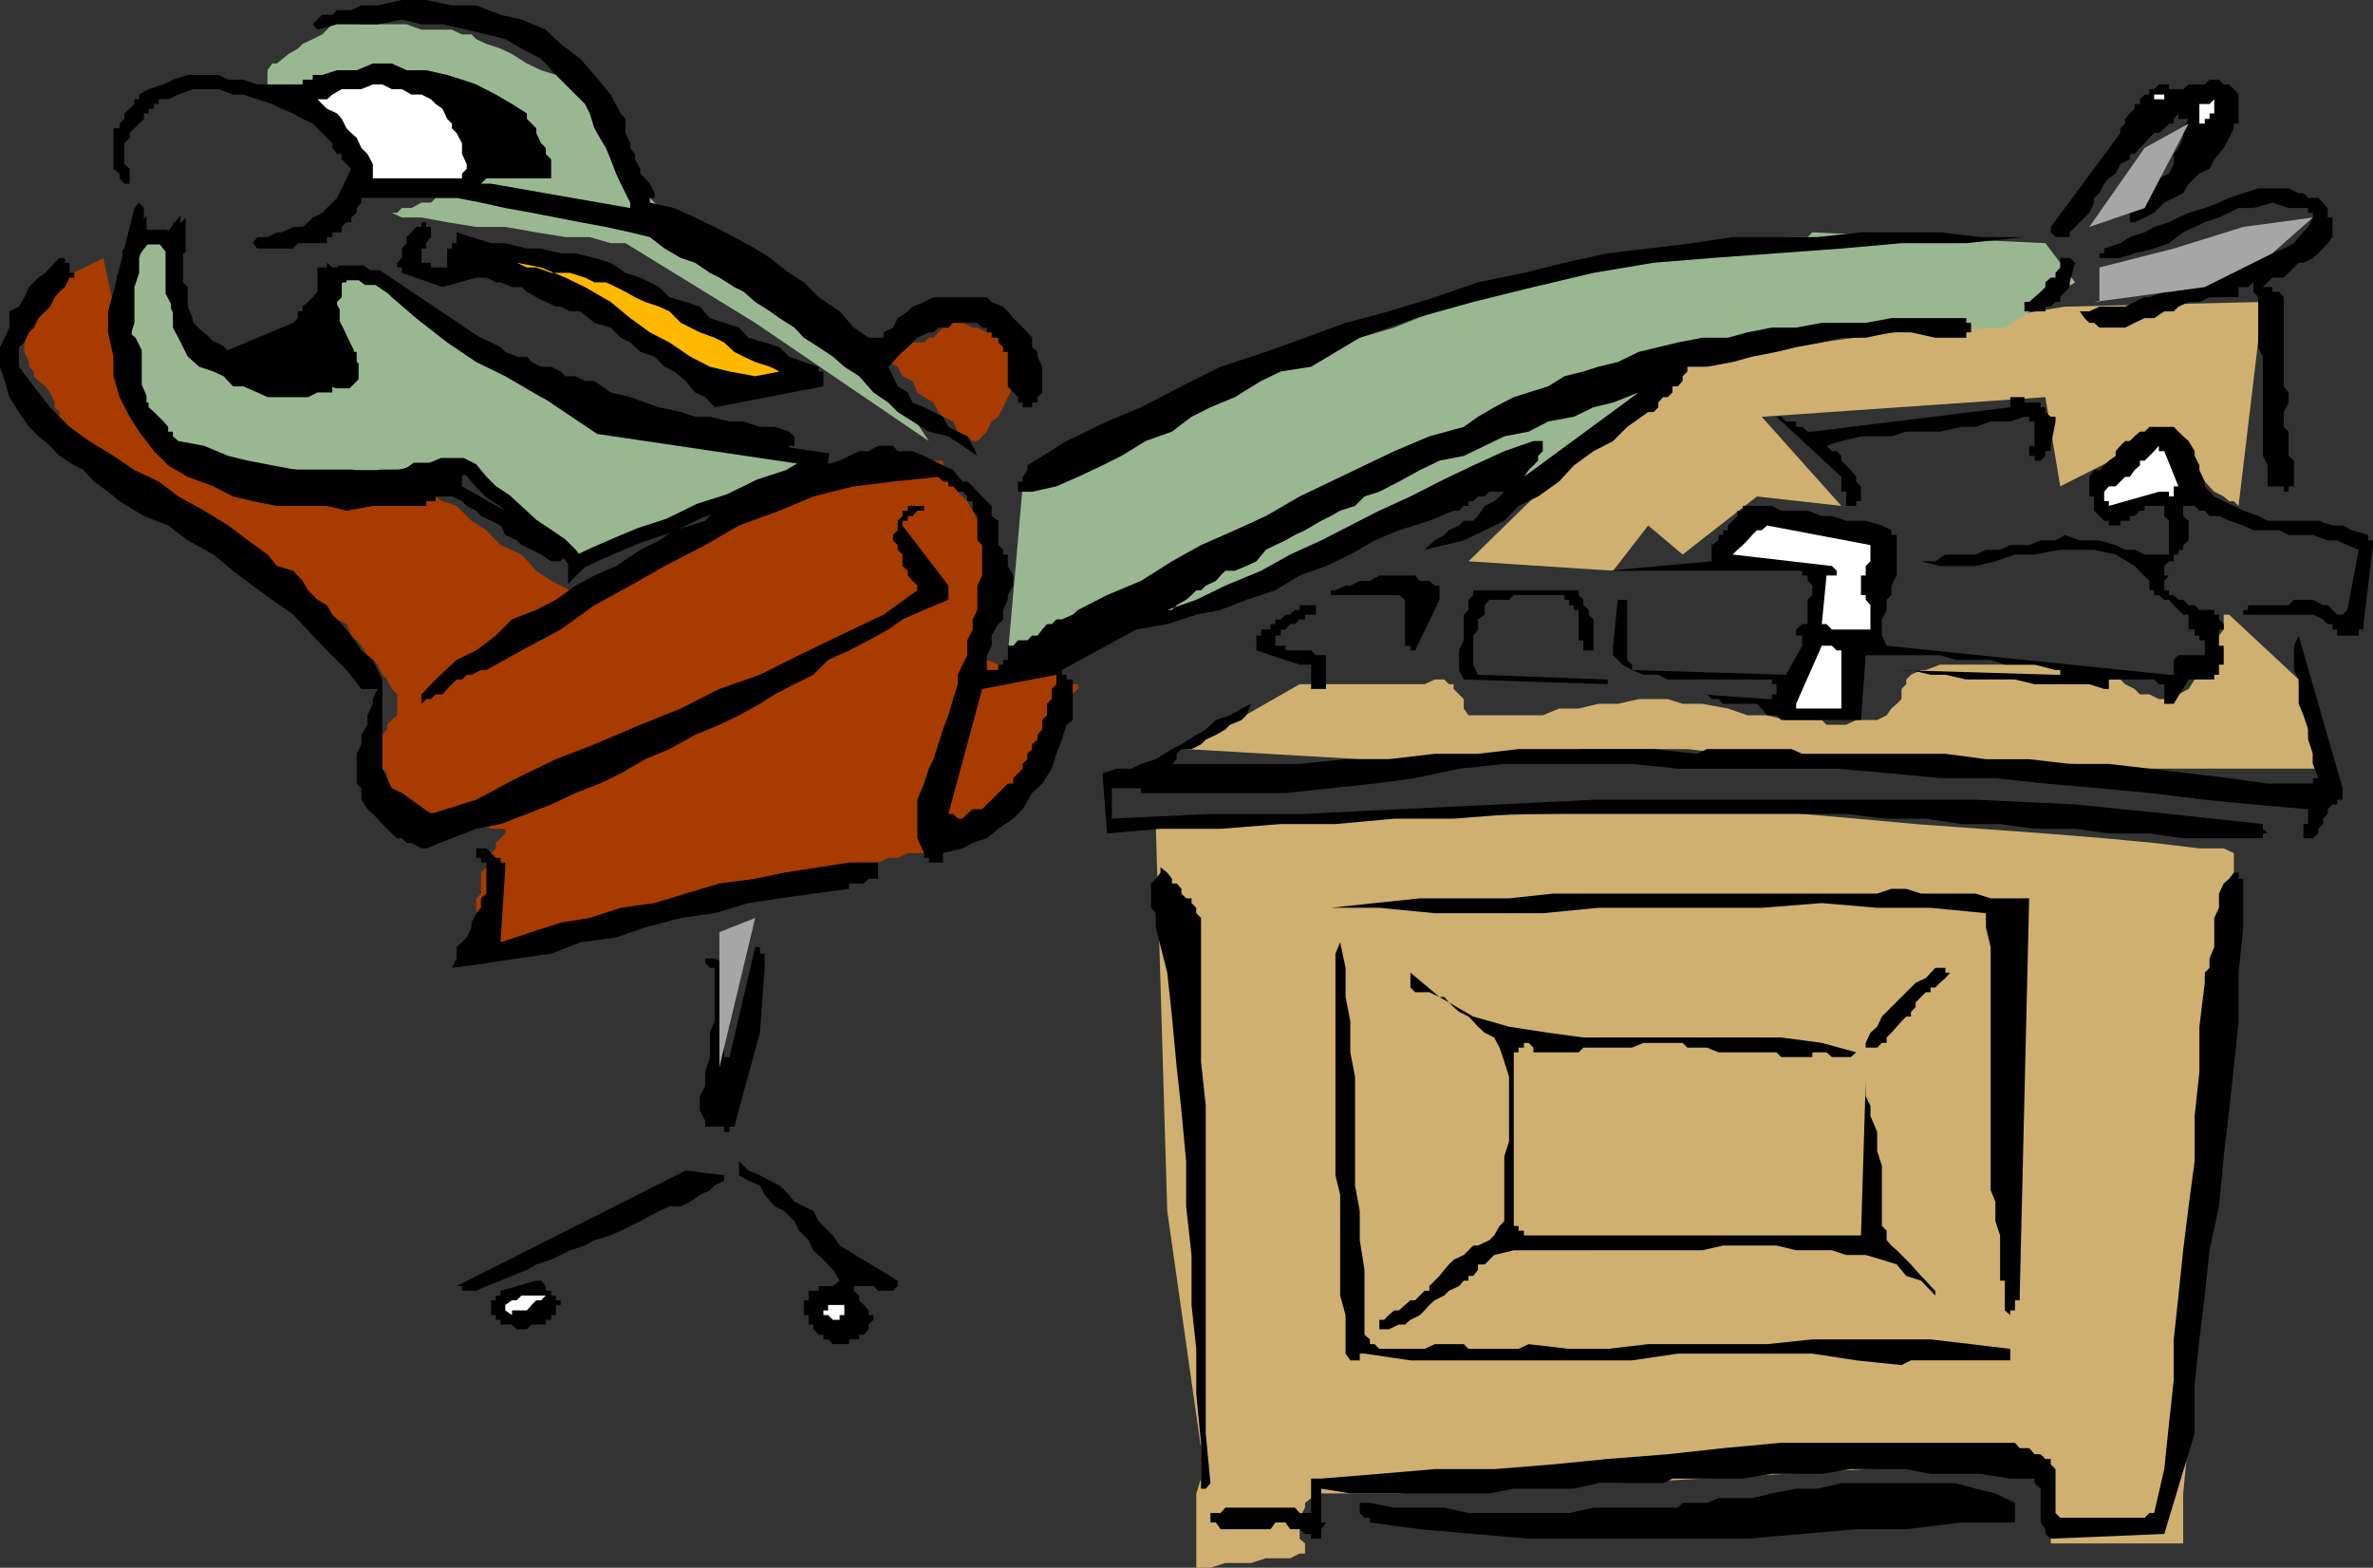 <svg xmlns="http://www.w3.org/2000/svg" width="351.301" height="232.098"><rect width="100%" height="100%" fill="#333333" stroke="none"/><path fill="#99b891" d="m137.5 65.297-25.7-17.5L92.599 36h-2.2l-3.097-.902H83.7l-4.3-.7-4.598-.8H70.5l-4.3-.7-3.802-.699H59.5L58 31.5h-.7 1.5l.7-.703h1.398l1.5-.797h1.403l.699-.703h3.098v-.7l.8-.699V25.7l.7-.699v-1.402l.703-.801V21.2l.699-.8h-.7l-.702-.7-1.5-.699-2.098-.703-2.402-.7-2.899-.8-2.199-.7-2.102-.699-1.5-.699L52 14H39.598v-3.602l.703-1H41L42.7 8l1.398-.8.703-.7 1.5-.703 1.398-.7 2.2-2.199H51.3l2.199.7h6.7l2.198.8h4.5l1.5.7H69.8l.699.699L72 6.5l2.098.7L75.8 8 78 9.398l2.098 1 2.203.7 2.097 1.402 1.5.7h.7v.8l.703.7.699.698.8 1.399.9 2.203.698 1.398.801 1.5.7 1.7.699 1.402.703.7v1.5l.699.698h.8l.7.7L96.898 30l.7.797.8.703 1.403.7 1 .698.699.7.7.8h.698l1.5.7 1.403 1.699 2.898 2.101 3.102 1.5 3.597 2.102 2.903 2.2 2.898 2.398 3.102 1.402 2.097 1.5 1.5.7 9.602 14.597"/><path fill="#99b891" stroke="#000" stroke-miterlimit="10" stroke-width="2.177" d="m122.598 68.2-33.797-5-32.903-22.102h-1.5l-.898-.7h-2.902l-.7.7H49.2l-.8.699v2.902l.8 1.399v1.699l.7 1.402.699 1.5.703 1.399v1.5l.699.699v1.402l-.7.7h-1.402l-1.5-.7H36.7V55H36l-.8-.703-1.4-.7-.702-.8-.7-.7-1.5-.699-.699-.699-1.699-1.5-.7-.699-.702-1.402-.7-1.7V44.7l-.8-1.5v-5.7l.8-.703v-1.7l-.8.903v-.902l-.7.902-.699-.902h-2.898l-.703.902v-.902l-.7.902v-.902 1.699l-.699.703v2.098l-.8 1.5V50l.8.7.7 1.398v5.101l.699 1.598v2.902l.703 1.5.699 1.399v.699l1.5 1.5.7.703 2.198.7 2.102.698h3.098l2.902.7h3.598l3.601 1H52l2.398.699 2.2-.7h3.601l1.399-1H63.8l1.699-.699h2.898l1.403.7 1.398 1.699 1.5 1.5 2.102 1.402 2.398 2.2 1.5 1.398 2.102 1.402L83 80.7l1.398 1.399.801 1v.699l.7-.7 2.101-1 3.2-1.398 3.6-1.5 4.298-1.402 4.5-2.2L108 74.2l4.5-2.2 4.3-1.402 2.9-1.7 2.198-.699h.7"/><path fill="#a83b00" d="m131.5 53.598.7-.801.698-.7h.7l.8-.699.7-.699h1.703L137.5 50h.7l.698-.8.7-.7h.8l.7-.703h1.402l1.5.703h.7l1.398.7h.703l1 .8.699.7h.7l.8.698.7.7v4.3l-.7.801-.8 1.598-.7 1.5-.7 1.402-1 .7-.702 1.5-1.399 1.398H144l-.8-.7-1.4-.699-.702-1.5-1.5-.699-.7-.699-.699-1.402-1.398-.801-1-.7-.703-1.699-1.5-.699-.7-1.402-1.398-.7M15.3 38.2l-7.202 3.597v.703H6.699v.7l-1 .8H5v.7l-.7 1.398v1L3.599 48.5v3.598l.703 1.5v.699L5 55v.7l.7.698 1 .801.698.899.7 1.5v.699L8.8 61v1.398h.797v.801l1.402.7.7 1.398 2.198 1.5 1.403 1.402 2.398 1.399L19.2 72l1.399 1.5 1.402.7 1.5 1.398 1.398 1.5 1.5.699 1.403 1.402L29.5 80l2.098.7 2.203 1.398 2.199 1 1.398 1.402 2.2.7 2.101 1.5 2.399.698 1.5 1.399 1.402.8L48.398 91l1.5.7 1.403.698.699 1.7.8.699.7.8.898 1.403.801.7.7.698.699 1.5.703.7L58 102l.8.797v3.101l-.8.7-.7.699V108l-.702.797v5l.703.703v1.5l.699 1.398 1.5 1 1.398 1.399h1.5l2.102.703 2.398.7 2.2.8h2.101l1.5.7h2.102v.698l-.703.7-.7.699v.8l-.699.7L72 127v1.398l-.8.801v3.098l-.7.703v8.2h-.7 1.4l2.898-1 4.601-.7 5-1.5 6.7-1.402 6.5-1.399 6.699-1.5 6.5-1.402 5.3-1.5 4.301-1.598h2.899l1.703-.8h1.398l1.5-.7H130l1.5-.699h1.398l1.5-.703h2.403v-.7l1.398-1.5 2.2-2.097 2.101-2.203 2.898-3.098 3.102-2.902 2.2-2.899 2.898-2.898 2.101-3.102 2.2-1.398 1.699-1.5v-.703h-.797l-1.602-.7h-1.5l-2.101-.699-2.2-.699H150l-2.2-.8-1.702-.7H144v-2.902l.7-2.399V91l.698-2.203.7-2.098V84.5l.703-1.402v-3.899l-.703-1.402-1.399-.7-.699-1.5-.8-1.398-1.4-1.402-.702-1.5-.7-1.7-.8-.699V68.2H135.8l-1.403.7H132.2l-2.898.699H125l-2.402 1h-2.899l-.699.699-2.2.703-2.1 1.5-3.9 1.398-4.3 2.2-4.3 2.101-4.602 2.2L94 83.796l-3.602 1.402-3.097 1.5-2.102.7-.8.699v-.7L83 86.7l-1.402-.7-2.2-1.5-2.199-2.402-3.101-1.399L72 78.5l-2.2-1.402-2.202-2.2L65.5 74.2l-1-.699-.7-.703h-2.202L58.8 72h-3.602l-4.601-.703H46.3l-4.602-.7h-3.601l-3.598-1h-6v-.699l-.7-.699-.702-.699-.7-1.5-1.5-1.402-.699-1.399-1.398-1.5-1.5-1.402-.703-1.5-.7-.7-.699-.898v-.8l-3.898-18.2"/><path fill="#cfb070" d="m192.398 101.297-16.8 9.601 25.703 1.5H216l4.5-.8h9.398l4.5-.7h15.403l6 .7H263l7.398.8h14.7l6 .7h16.101l4.301.699h31.7l-.802-.7V110.2l-.699-1.402v-1.5l-.699-2.399V102l-.7-.703v-.7L330 91h-.8v2.2l-.7.898-.7 2.199-.702 1.402-.7 1.5-1.5 1.399L324 102l-1.5.797-1.402.703h-1.5l-1.399-.703h-1.398L316 102l-1.402-.703-.7-.7H312.2l-1.398-.699-1.5-.699H307.2L305 98.4h-17.8l-2.102.8h-.7l-1.5.7-.699.699v.699l-.699.703v1.5l-.7.7-.8.698-.7 1-1.402.7h-3.097l-1.5.699h-2.903l-.699-.7h-5.3l-2.801-.699h-2.899l-2.898-1L252 104.2h-2.902l-2.2-.699h-4.3l-3.098.7h-2.902l-2.899.698h-2.898l-2.403 1h-11l-.699-1V103.5l-.699-.703-.8-.797v-.703h-.7l-.7-.7h-1.402l-1.5.7h-18.5m25-18.199 21.403 1.402L244 77.797l5.098 4.3 11-8.597 12.5 1.398L260.8 61.7l42-2.902L305 72l10.3-5.203.7-.797v-.703h1.5l.7-.7h2.198v.7l.7.703.703 1.5.699.7.7 1.398 1.698 1 1.5.699 1.403 1.5 1.398.703.801.7h.7l.698.698L335 44.7l-29.3.7-14.602 2.398-43.5 5.8-30.2 29.5"/><path fill="#99b891" d="M151.398 72 149.2 97l68.2-31-30.7 18.5.7-.703 2.199-.7 3.601-1L197 80.7l5-1.5 4.398-2.101 5.2-1.5 5.101-1.399 3.801-1.402 2.898-.797 2.903-.703H227l20.598-19.2L279.3 49.2l17.5-.699 10.398-6.703L302.801 36l-34.5-1.602-.703.7h-2.399l-2.898.902H258l-4.602.797-5 .703-5.097.7-5.301.698-4.3.7-3.802.8H227l-1.402.7-1.5.699-2.899.703-4.5 1.5-4.3 2.098-6 2.402L201.3 50l-5 2.098-5.3 2.199-4.3 1.402-3.9 1.5-2.1.899h-1.5v.699l-1.4.8-2.202.7-2.797 1.402-3.203 2.2L166 65.296l-3.602 1.5-2.8 1.402-3.2 1.399-2.097 1.699-1.5.703h-1.403"/><path fill="#cfb070" d="m171.098 122 1.703 57.297 5 35.101v4.5l-.703 2.2v11h2.101l2.2-.7h3.8l2.2-.699H191l1.398-.699h.801v-1.5l-.8-.703v-3.098l.8-1.5v-.699l.899-.703 1.5-.7h11.5l8.902-.699 11-.8h12.5l12.5-.7 12.398-.699 11.801-.699 10.301-.703h8.2l5.698-.797h2.403v6.5l.797 1.5v4.5h19.601v-7.402l.801-8.2.898-10.8 1.5-11.7.7-12.5.703-13.5 1.398-11.5.801-10.3.7-8.899v-7.402l-1.5-.7h-3.602l-6.7-.8-7.398-.7-8.7-.699L283.599 122l-8.797-.8-8-.7-6-.703h-5.703l-84 2.203"/><path d="m346.8 116.7-6.5-22.602-.702 1.5v3.601l.703 1.399v3.601l.699 1.7.7 2.101v1.5l.698 2.098v1.5l.801 2.101h-.8V116h-6.7l-5.699-.8-6-.7-5.8-.703-6-.7h-5.802l-6-.699H294l-6-.8h-21.2l-1.6-.7h-12.5l-1.5.7-6.4-.7h-20l-6 .7h-6.402l-6.8.8h-6.399l-6.8.7H173.5l.7-.7v-.8l.698-.7h1.5l1.403-.699.699-.699 1.5-.703 1.398-.797.7-.703 1.703-.7.699-.699.7-1.699-1.4.7-1.702 1-2.098.699-1.5 1.402-1.402.797-2.2 1.402-1.398.7-2.402 1.5-2.2.699-1.398.699h-2.2l-2.1.703.698 8.898 7.903-.699h8.898l8.899-.699h8.101l8.7-.8h8.8l8.899-.7H273.3l6 .7h5.797l5.3.8h5.7l5.101.7h6l5 .698h6l5 .7H335v-.7h.7l-.7-.699V122l-13.902-1.5-13.899-1.402-14.699-.7h-56.602l-13.898.7-14.902.699-13.899.703h-14l-14.601.7v-4.5h4.3v.698h21.403L197 116.7l6.5-.699 6-.8 6.5-1.403 6.7-.7h18.898l6.8.7h23.5l8.102.703 7.2.7h8.198l7.403.8 8 .7 7.398.698 8.2 1 7.199.7 8.101.699V122H341v2.098h1.398l.801-.7v-.699l.7-.699v-.8l.699-.7v-.703l.703-.7H346v-.699h.8V116.7"/><path d="m349.898 92.398 1.403-11.699V80h-.703v-.8l-2.399-.7-1.398-.703h-1.5l-2.102-.7h-7.5l-1.398-.699-2.203-.8-1.399-.7-1.5-.699-1.398-.699-.703-.703-.7-.797v-.703l-.8-1.7v-.699l-.7-1.398v-.703l-.898-1.5-.8-.7-1.4-1.398h-3.6l-.7.7h-.7l-.8.699-.7.699h-.702l-.7.703-.699.797v.703l-1 .7-1.398 1.398H310l-.7 1V73.5h.7v2.098l1.5 1.5h.7v.699h1.698v-.7h1.403v-.699H316l.8-.8h.7v-.7h2.898v1.5l.7.7v5H317.5l-1.5-.7h-1.402l-1.399-.699-2.398-.699h-2.903l-2.199-.8-1.398.8h-2.203l-1.7.7h-2.8l-1.5.698H294l-1.5.7H288l-1.5 1h-2.102l2.801.699h5.301l2.898-.7 2.903-1h2.898l3.801-.699h5l3.2.7 2.8 1.699L318.2 86v1.398h.698v.7h.7l.8.699h.7l.703.8.699.7.7.703h.8v2.2h.898v.898h.7v.699h.8V97H322.5l-.7.7v2.198h-.702l-41.797-4.3-.703-1.5v-2.399l.703-1.402v-1.5l.699-.7V86.7l.8-1.5v-6h-.8v-.7l-1.402-.703-2.399-.7h-2.898l-2.102-.699h-1.5l-2.101-.8h-3.899l-1.398-.7H258v.7h-.8v.8l-1.4 1.399v.703h-.702v.7h-.7v.8l-1 .7v2.398L238 84.5h28.8v.7h.798v.8l.703.7v1.398l-.703.699v3.601h-.797l-.903.801v.899h.903v1.5l-2.403 4.3-22.8-.699v-.8l-.7-.7v-8.902H239.5l-.7 6.8V97l1.4 1.398 1.398.801 1.703.7h2.199l1.398.699h15.403v.699H263v1.5h-.7v.703h-.702l-9.598-.703h.7l.698.703h1l.7.7h5l.703.698.797 1H263l.7.7h11.8l.7-9.598h11l2.398.7h5.101l2.102.698h4.398l3.102.801H305v.7h-.7l-23.5-.7h2.098l2.903.7H288l3.098.699h7.203l2.898.699h8.102l2.199.703h.7v-1.402h6.698l.7.699h.8v2.902h1.403l2.199-3.601h3.8v-.7h.7v-1.5h.7v-2.8h-.7v-2.399h.7v-.8l-.7-.7V91h-.7v-.703h-2.202l-.7-.7H324l-.8-.8h-.7l-.7-.7h-.702v-.699h-.7V86l.7-.8h-.7v-1.403l.7-.7h.703v-1h.699v-.699h.7V80.7l.8-.7v-2.902l-.8-.7v-1.5h1.698l.7.7h.8l.7.8h1.402l1.5.7 2.098.699 1.5.703h3.8l1.403.7h3.597l2.2.8H346l1.5.7 1.7.698-1.7 8.899-.7.703h-.8l-.7-.703-.702-.7h-.7l-1.5-.8h-2.8l-.797.8h-6v.7h-.703V91h10.3l1.5.7.7.698h.703v.801H346v.899h3.2v-.899h.698v-.8m-25 119.801V205l.7-6.703.8-6.5.7-6.7 1.402-6.5.7-7.398.8-6.8.7-6.399.698-6.8V144l.7-6.703v-7.2h-.7v-.898h-.699l-.699.899-.8.699-.7 1.5v2.101l-.7 1.5v4.301l-.702 1.7v1.398l-.7.703v1.5l-.8 6.5v6.7l-.7 6.5v6.698l-.898 6.7-.8 6.5-.7 6.699-.7 6.5v6l-.702 6.5-.7 6.703-1.5 6.5h-.699l-.699.7H305l-.7-.7v-6.5l-.702-.703V216h-.797l-.703-.703h-.899l-.8-.899H299l-.7-.8h-34.6l-8.602.8-8.2.899L238 216l-8.102.797-8.699.703h-8.8l-8.2.7-8.601.698h-1.5V224h-1.7l-.699-.8h-10.3l-.7.8h-1.5v.7h-.699.7v.698h.8l.7 1h7.398l.703-1h1.5l.699 1h1.398l.801.7h.899v.699h1.5v-1.399l.703-1h-.703v-5l4.3.7H220.5l3.598-.7H233l3.598-.8h9.601l1.399-.7H258l4.3-.699h7.4l4.3-.699h8.2l3.6.7h7.4l4.398.698h3.601v.7l.899.8v5l.703 1v.7l.797.699 16.8-.7 4.5-14.898"/><path d="M345.3 34.398V32.2h-.702v-1.402l-.7-.797-.699-.703h-1.5l-.699-.7h-.7l-1.5-.699h-4.5l-2.202.7-2.098.699-1.5.703-2.102.797L324 31.5l-1.5.7-1.402.698-2.2.7-1.398.8-2.2.7-1.402.902-2.398.797v.703h-.7v.7h3.098l2.102-.7 2.898-.703 2.2-.797 2.101-1.602 3.2-1.5 2.101-.699 2.898-1.402h2.2l2.8-.797 2.403.797h2.898v.703h.7v.7l-.7 1.398-1.398 1.5-.703.902-1.5.797-1.7.703-1.398.7-1.402.698-1.5.7-1.399.8h-1.5l-1.398.7-1.403.699h-1.5l-1.699.703-1.398.7h-1.403l-2.199.8h-.699l-1.5.7-1.402.698H310.8l-1.5.7h-1.403l.7 1 .703.699h.7l.8.703h3.798l1.402-.703 1.5-.7h1.398l1.5-1h1.403l.699-.699 1.5-.699h1.598l1.5-.699h4.3v-1.5h1.403l.797-.703v1.402l.703.801v7.398l.699 1.399V67.5l.7 1.398V72h2.398v.797h.703V72h.797v-3.8l-.797-.7v-3.602l-.703-.699V61l.703-1.402v-1.5l-.703-.899V44l-.7-.8h-1v-.7H335l.7-.703.698-.7h1.7l.703-.699.797-.8.703-.7H341l1.398-.699.801-.699.7-.703.699-.797.703-.902v-.7M330.7 19v-.703h.698V14l-.699-.8-.699-.7h-.8l-.7-.703h-1.402l-.7.703H324l-.8.7h-2.102v-.7h-1.5l-.7.7h-.699v.8h-.699l-.7.7v.698h-.8v.7l-.7.699-.702.8v.7l-.7.703v.7l-10.3 13.898v.8l.703.7h2.097v-.7l2.2-2.199.703-.699L310 30v-.703l.8-.7.7-1.398.7-.8 1-.7.698-1.402 1.403-.7v-.8H316l.8-.899.7-.699.7-.8.698-.7h.7l.8-.699.7-.703h.703v-.7l.699-.8v.8h1.5L323.2 19v1.398l-.7 1.5-.7.899v1.5l-.702 1.402-1.5.7-.7.8-.699 1.399-1.398.699-.801 1.5-.7.703v1.398h.7l1.5-.699 1.398-.699 1.5-1.5 1.403-.703 1.398-.7L324 27.2l1.598-1.5 1.5-.699.703-1.402 1.398-1.7.801-1.5.7-1.398"/><path fill="#fff" d="m322.5 72-2.102-5.203h-.8V66l-.7.797-.699.703-.699.7h-.7v.698l-.8.7-.7 1h-.702l-.7.699-.699.703h-1l-.699.797v1.402h.7v.7l7.398-2.102h1.5v.703h.703V72h.699m5.3-56.602V14.7l-.702.7h-1.5v2.898h.8v-.7h.7v-.8h.703v-1.399"/><path d="M298.3 224.7v-2.2l-2.902-1.402-2.898-.7-2.902-.8h-17l-3.598.8h-3.102l-3.597.7-2.903.699h-5l-1.699.703h-3.601l-.7.7h-12.5l-3.597.8h-14.903l-3.597-.8h-7.403l-3.597-.7h-1.5v1.5l.699.7h.8v.698l7.4 1 7.898.7 8.203.699h32.398l8.102-.7 8-.699h7.398l8.2-1h7.902v-.699m-.703-24.301v-.699L291.8 199l-6-.703h-17.5l-6.703.703H244l-6 .7h-5.7l-6-.7-1.5.7h-7.402l-.699-.7h-4.3l-1.5.7h-6.7l-.699-.7h-.7v-.703l-.8-.7V188l-.7-4.402v-4.301l-.702-3.797v-16.102l-.7-3.601v-4.598l-.699-3.601v-4.301l-.8-3.797-.7 1.7V174l.7 2.898v14.899l.8 2.902v5.7l.7 1h1.402v-1H202l6.8 1h32.798l6.8-1h19.903l6.5 1 6.699.699 1.398-.7h14.7v-1m1.402-8.601L300.398 133H294.7l-2.199-.703h-8.102l-2.199-.7H280l-2.102.7h-48l-6.5.703H210.2l-6.699.7-6.5.698h7.2l8.198.801h16l8.2-.8H260.8l8.898-.7 8.2.7h7.902l8.199.8v2.098l.7 2.902v36l.698 1.7v2.898l.7 2.101v6.7h.703V194l.797.7v-.7h.703v-1.5h.7v-.703"/><path fill="#fff" d="M319.598 14h-.7v.7h-.699.7v.698-.699h1.5V14h-.801"/><path d="m286.5 191.098-.7-.7-.702-.8-.7-.7-.8-.898-.7-.8-.699-.7-.699-.703-.7-.7-.8-.699-.7-.8v-1.399l-.702-.699v-8.902l-.7-2.2v-2.8l-1-2.399v-1.5l-.699-1.402v-2.2l-.699 22.801h-49.902v-.699h-.797v-.699h-.703v-25.703h.703v-.7h.797v-.699h.703l.699.7v.699h6.7l.698-.7h7.2l1.703-.699h5.797l.703.7h2.898l1.7.699H263l.7.703h4.6v-.703h2.098l.801.703H274l.8-.703-5.1-1.399-6-.8h-29.302l-5.199-.7-5.8-.898-5.301-1.5-5-2.902L208.8 144v2.2l.699.698h2.098l1.5.7h.703l.699.8.7.7.8.699 1.398.703.7.7.703.8 1 .898 1.398.7.801 1.5.7 2.101.698 2.2V169l-.699 2.2v9.597l-.699.703-.8 1.398-.7.7-1.7.8h-.702l-1.399 1.399-1.5.703-.699.7-.7.8-.702.898-1.5 1.5v.7h-.7l-.699.699-.699.703h-.7l-.8.7-.902.8h-.7l-.8.7-.7.698h-.699v.7h-.699.7v.699h1.398l1.5-.7H208l.8-.699 1.4-.699.698-.699.7-.8.8-.7 1.403-.703.699-.7 1.5-.699.7-.8h.698v-.7h.7l.703-.898v-.8h1l.699-.7.7-.703 2.898-.7H252l3.098-.699H263l2.898.7h5.301l2.102.699h2.898l2.399.703 2.203.7 1.398 1.698 2.2.7 2.101 2.199h-.7.7v-.7h.7-.7M303.598 66l.703-3.602V61.7h-.703l-.798-.7v-.703h-.703v-.7h-2.399v-.8h-2.101v1.5L268.3 63.898h-.703l-.797-.699h-.903v-.8h-1.5l-.699-.7H263l9.598 8.899v2.199h.703v2.101h1.5V74.2h.699V72l-.7-.703v-.7l-.8-1-.7-.699-.702-.699V67.5l-.7-.703h-.699l-.8-.797 2.199-.703 2.902-.7h4.5l2.2-.699h5l3.198-.699h2.102l2.2-.8h2.898l2.101-.7h.7v.7h.8V66h-.8v1.5h.8v.7h.899l.703-.7v-.703h.797V66m2.8-24.203.801-2.899-.8-.699H305v1.399l-.7.8v.7h-.702l-.797.699v.703l-.703.7-.899.8-.8.7h-.7v1.398h3.102v-.7h.797l.703-.699H305V44l.7-.8.698-.7v-.703M288 143.297h-1.5l-1.402 1.5-1.5.703-5 5-.7 1.5-1 .898-.699 1.5v.7h1.7l.699-.7h.703v-.8l.699-.7.8-.898.7-.8.7-.7h.698v-.703l.7-.7v-.699l1.5-1.5h.703v-.699h.699l.7-.699.8-.703.7-.797h-.7v-.703m11.7-108.199h-6.5l-6-.7h-11.7l-6.5.7h-12.5l-6 .902-6.5.797-6 .703-6.402 1.398-6 1.5-6.797 1.399L212.398 44l-6.8 2.098-6.399 1.699-6 2.203-5.8 2.098-6.7 2.199-5.8 2.902-6 3.098-5 2.101-6 2.899-5.801 3.601v.7l-.7 1v.699h-.699v1.5h2.102l3.597-.797 3.2-1.402 3.601-1.7L166 67.5l3.598-2.203 3.902-1.399 2.898-2.199 2.801-1.402 3.602-1.5 3.898-2.399L189.598 55l4.5-.703L201.3 50l8.199-2.902 8.598-2.399L227 42.5l8.898-2.102 8.903-1.5 8.597-.699L263 37.5l9.598-.703L281.5 36h9.598l8.601-.902"/><path d="M291.8 48.5v-.703h-.702v-.7H280l-3.8.7h-6.5l-3.802.703h-3.597l-3.602.7-2.898.8H252l-3.602.7-2.898.698-2.902.7-3.098 1.5-2.902.699-2.2.703-2.8.7-2.399 1.5-2.898.898-2.203.699-2.899 1.5-2.398 1.402-2.102 1.5-5.101 1.399-5.2 2.199L202 68.898l-5 2.399-4.602 2.203-5 2.898-4.597 2.102-5 2.2-4.301 2.398L168.898 86l-5 2.098-4.3 2.199-.797.703-1.602.7h-.8l-.7.698H155l-.7.801-.702.899h-.797l-.703.699h-1.399l-.699.8h-.8V97.7h-.7v.7h-.7v.8h-1.702V97l.703-1.402v-1.5l1-1.7.699-.699v-1.402l.7-1.5v-.7l.8-1.398v-1.5l-.8-1.402v-1.7h-.7v-.699l-.7-.699v-3.601l-1-.7v-1.5l-.702-.699-.7-.699-.699-.703L144 72l-.8-.703h-.7l-1.402-1.7-1.5-.699L136.8 67.5l-1.703-.703h-2.2L132.2 66H130l-1.402.797h-1.399l-1.5.703-1.398.7-2.403.698-2.199.7-2.101 1-2.2 1.402-2.199.797-3.101.703L108 74.898l-2.2.7-1.402 1.5-2.199.699-2.398.703-2.203 1.5-2.797 1.398-3.602 2.399L88 85.199l-2.8 1.5-2.9 2.098-2.902 1.5-3.597 1.402-2.403 2.399-2.898 2.199-2.902 1.402-3.098 2.899-2.102 2.199v1.402l.7-.699h.703l.699-.703h1l.7-.797.698-.703.7-.7h.8l.7-.699h.703l1.398-.699H72l5.2-2.902 5.8-3.098 5-3.601 5.3-2.899 5.098-2.902 6-3.098 5-2.902 6-2.2 5-2.097 6-1.5 5.801-.703 6.7-.7.699.7h.8V72h.7l.703.797h.699l.7.703v.7h.8v1.398l.7.8V80l.698.7v4.5l-.699 1.5v3.597L144 91.699v1.5l-.8 1.598V97l-.7 1.398-.7 1.5v1.399l-.702 2.203-.7 2.398-.8 2.102-1.399 4.398-.699 1.399-.7 2.203-1 2.398v5.7l1 2.199V127h.7v.7h2.098v-1.403l2.902-.7 1.5-.8 2.098-.7 1.703-1.398 2.199-1.5 1.398-1.402 1.403-2.399 1.5-1.398 1.398-2.203.7-2.2.8-2.097.7-2.203.902-.7v-6h-.903v-.699h-.699V99.2l11-6 4.602-.8 4.297-1.4 3.601-.703 3.801-1.5 4.3-1.399 3.598-2.199 3.903-1.402 3.597-1.7L203.5 80l3.598-1.5 4.5-1.402 3.601-1.5H216l.7-.7h.698V74.2h.7l.703-.699h1l.699-.703h2.2l-.7.703-.8.7-1.4.698-1 1.5-.702.7h-1.399l-.699.699-1.5.703-.7.7-1.402.8-.8.7-.7.698 2.903-.699 2.898-.699 3.102-1.5 2.898-1.402 2.102-2.2 2.898-1.398 3.102-2.203 2.199-2.4 2.898-2.101 2.903-1.5 2.097-2.098L244 61h.8l.7-.703v-.7l.7-.8h.698l.7-.7V57.2h.8l.7-.8v-.7l.702-.7v-.703h2.898l3.801-.7 2.898-.8 3.602-.7 2.898-.699 3.801-.699 2.899-.699h3.601l3.801-.8h2.898l3.602.8h4.598v-.8h.703v-.7"/><path fill="#fff" d="M276.898 93.2v-3.602l-.699-.801v-.7h-.699V85.2h.7v-1.402l.698-.7V80.7l-15.3-2.902-.797.703h-.703l-.7.7-.699.8-.699.7-.8.698-.7.7 14.7 1.699.698.703v.7h-1.5l-.699 7.198h.7l.8.801h5.7m-4.301 11v-7.903h-.7l-.699-.7h-1.5l-3.8 8.602v.7h6.699v-.7"/><path d="M238 101.297v-.7l-19.2-.699-.702-1.5v-4.3l.703-.899v-1.5l1-.699v-1.402l.699-.801h2.898l.7-.7h7.5v.7h.703v.8H233v.7h.7v4.5h.698v1.5h1.5v-4.598L235.2 91v-.703l-.8-.7v-.8l-.7-.7v-.699h-15.601v.7l-.7.699v1.5L216.7 91v3.797l-.699 1.5v2.902l.7 1.399 21.3.699"/><path fill="#99b891" d="m242.598 58.098-3.797 1.5-2.903.699L233 61.699l-3.8.7-2.9 1.5-3.6.699L219.8 66l-3.1 1.5-3.602.7-2.899 1.398-3.101 1.699-2.899 1.5L202 73.5l-1.402 1.398-2.2.7-1.398.8-1.402.7-2.399 1.402-1.5.7-1.398.8-1.5.7-1.403.698-1.398 1.7-1.5.699-1.7.703h-1.402l-.699.7-.699.8-1.5.7-.7.698h-.702l-.7.7-.8.699-1.399.8-.699.7h-.7l4.298-1.5 4.3-2.098L186.7 84.5l4.3-2.402L195.598 80l4.3-2.203 4.301-2.2 4.602-2.097 4.297-2.203 5-2.399 4.601-2.101 4.301-1.5h1.398v1.5l-.699.703v.7l-1.398 1.398-.703 1 17-12.5"/><path d="M213.098 88.797v-2.098h-.7l-.8-.699h-1.399l-.699-.8h-5.3l-1.4.8h-1.5l-1.402.7h-.699l-1.5.698H197v.7h10.098l.902.699v6.8h.8v.7h.7l3.598-7.5M196.3 102v-5h-1.5l-.702-.703H190.3v-.7h-1.5v-1.5h.797V93.2h.703l.699-.8h.7l.698-.7h.801V91h1.602v-1.402h-2.403v.699h-.699L191 91h-.7l-.702.7h-.797v.698h-.703v.801h-1.399v.899H186v2.199l6.398 2.101h1.7V102h2.203M179.2 219.598l-.7-7.399v-48.5l-.7-6.5v-21.3l-.702-.7v-.8l-.7-.7V133h-.8l-.7-.703v-.7l-.699-.8h-.699v-.7l-.7-.898-1-.8v.8l-.702.899-.7.699v3.601l.7.801v2.098L172.8 144l.699 6.5.7 7.5.698 6.398.7 7.5v6.7l.8 7.199v7.402l.7 6.5v6.7l.703 7.199v6.8h.699l.7-.8"/><path fill="#a83b00" d="M156.398 100.598v-.7l-11 2.102-5 18.5h.7l.703.7h.699l.7-.7.8-.703h1.398l.7-.7.703-.699 2.398-2.398H150v-.8l.7-.7.698-.703v-.7l.7-.699v-.8l.703-.7v-.699l.797-.699v-.703l.703-.797v-1.402l.699-.7V104.2l.7-.699V102l.698-.703v-.7"/><path d="M154.3 55v-.703l-.702-1.5v-.7l-.797-.699V50l-.703-.8-.7-.7-.699-.703-.699-.7-.8-1-.7-.699-1.7-.699-.702-.699h-7.899l-1.398.7-1.703.698-.7.7-1.5 1-.699 1.402-1.398.7v.8h-2.203l-2.2-1.5-2.097-2.402L121.199 44 119 41.797l-2.2-1.399L114 38.2l-2.2-1.402-3.1-1.7-2.9-1.5-2.902-1.398-3.097-1.402L96.199 30v-.703h.7v-.7l-.7-1.398-.699-.8-.7-.7V25l-.8-1.402v-.801l-.7-.899V21.2l-.702-1.5v-2.101l-.7-.801-1.5-2.797L88 11.098l-2.102-2.399L83 6.5l-2.2-2.102-3.6-1.5-3.102-.699L70.5.797h-3.602L63.098 0H59.5l-3.602.797H53.5L52 1.5h-2.102l-.699.7h-1.5l-1.398 1.398.699.8 2.898-.8h6l3.602-.7 2.898.7H65.5l3.598.8 2.902.7 2.8.699 2.4 1.402 2.898 1.5 2.203 2.399 1.398 1.402 2.899 2.898.703 1.399L88 19l.8 1.398.9 1.5.698 1.7.801 2.101.7 1.5.699 1.399L93.3 30v.797l-20.602-3.598h-1.5l.801-.8h9.598v-2.801l-.797-.801v-.899l-.703-.699-.7-1.5V19l-.699-.703-.699-.7v-.8l-2.2-1.399-2.4-1.398-2.899-1.5-2.102-.703-2.199-.7-3.101-.699h-2.899l-2.199-1h-2.8l-2.4 1h-2.902l-2.199.7h-1.398v.699h-1.5v.703h-6.703L36 11.797h-2.2l-1.402-.7h-4.597l-2.203.7-1.399.703-2.199.7-1.402.8v.7h-.7v.698l-.699.7-.8.699v.8l-.7.7V19h-.898v6l.898.7v.698l.7.801h.8V25l-.8-.703v-3.098l.8-.8v-.7l.7-.699.699-.703.703-.7v-.8H22v-.7h.8v-.699h.7V14.7h1.398l1.5-.699 2.102-.8h3.898l2.102.8H36l2.098.7 2.203.698 1.398.7 1.7.699 1.402.8 1.5.7L47 19l2.2 2.2v.698l.698.899h.7v.8l.703.7L52 25l-2.102 4.297L49.2 30l-.8.797-.7.703-1.398.7-.703.698-.797.7h-1.403l-1.699.8H41l-1.402.7h-1.5l-.7.902.7.797h5.3l.7-.797h4.3v-.902h.801v-.7h1.399v-.8l.703-.7H52V32.2l.8-.699v-.703l.7-.797v-.703h14.098l3.601.703 3.602.797 3.898.703 3.602.7 3.597.698 3.801.7 3.602.8 2.898.7 2.2 1.699 2.402 1.402 2.097.7 2.2 1.5 1.402.699 2.2 1.402 1.398.7 1.703 1.5L114 46.097l1.398 1 2.2 1.402L119 50l2.2 1.398 2.1 1.399 1.7 1.5 2.2 1.402 2.1 2.399 2.2 1.5L132.898 61l2.2 1.398 2.402 1.5 2.898.7L142.5 66l2.2 1.5-.7-1.5-.8-1.402-1.4-.7-1.402-.699-.8-1.5-1.399-.699-1.398-.703-1.703-.7-.7-1.5-1.5-.898-.699-1.5-.699-1.402.7-.7.698-.8.7-.7.8-.699.7-.699.703-.699 1.699-.8h.7l.698-.7h1.5l.7-.703h3.601l.7.703h.699v.7h.703v.8h1v.7l.699.698v.7h.7v5.101l.8.899.7.699v.8h.698v.7h1.403v-.7h.797v-.8l.703-.7V55m-21.403 135.398v-.8l-8.597-5.2-1-1.5-.703-.699-1.399-1.402-.8-1.5-1.399-.7-1.402-.699-.797-1-1.403-1.398-1.398-.703-1.5-.797-1.7-.703-1.402-1.399v.7h-.699.7V174l1.402.797 1.699.703.7 1.398 1.5 1.7 1.398.699 1.5 1.5.703 1.402 1.398 1.399.7 1.5 1.5 1.402 1.402 1.5 1 1.598-1 .8h-2.102v.7h-1.5v1.402H119v2.2h.7v1.398h.698v.699l.801.8h.7v.7h.699l.703.703h2.398v-.703h1.5v-.7h.7l.699-.8v-.7l.703-.699v-.699h-.703V194l-.7-.8-.699-.7v-.703l-.8-.7v-.699h2.902l.699.7h2.2l.698-.7m7.5-102.3v-1.399l-6.8-8.902v-.7h.8v-.699h.7l.703-.8h1v-.7h-2.403v.7h-.8v.8l-.7.7V78.5l-.699.7v.8l.7.7v.698l.699.7v1.699l.8.703v.7l.7.8.703.7v.698l-5 3.602-6.5 3.098-6 2.902-5.801 2.898-6 2.102-5.7 2.898-6 2.399-6.8 2.902-5.7 2.2-5.8 2.8-6 3.2-6.7 2.101-4.3-3.102-1.5-.699-.7-1.5-.702-1.402v-13.2l-.7-1.398-.699-1.5-1.699-1.402-1.5-2.2-1.402-1.699L49.199 91l-.8-1.402L47 88.797l-1.402-1.399L44.8 86l-1.403-1.5L41 83.797l-1.402-1.7L36.699 80l-2.898-2.203-3.602-2.2-3.8-2.097-2.899-2.203-3.602-1.7-3.097-2.097-3.602-2.203-2.898-2.098-2.903-2.902L5 57.199l-2.2-2.902v-2.899l.798-.699.703-1.5L5 48.5l.7-1.402 1.698-1.7.7-1.398.703-.8.797-.7.703-1.402H11v-.7h-.7v-1.5h-.702V38.2H8.8l-.703.7-1.399 1.5-1 .699L4.301 42.5 3.598 44 2.8 45.398l-1.403.7V48.5L.7 50 0 51.398v2.899l.7 2.101.698 2.399L2.801 61l1.5 2.2 1.398 1.398L7.4 66l1.4 1.5 2.2 1.398 1.398.7 1.5 1.699 2.102 1.5 1.7 1.402 3.6 2.2 3.598 1.398L27.801 80l3.797 2.098L34.5 84.5l2.898 2.2 2.903 2.097L43.398 91l2.903 3.098 2.097 2.199 2.903 2.902L53.5 102h2.398l-.699 1.5v.7l-.8 1.698v1.399l-.899 1.5v1.402l-.7 1.399V116l.7.7v1.698l.898 1.399.801.703.7.7.699.8.703.7.699.698.8.7h.7l.7.699h.698l1.5.8h.7l3.8-1.5L70.5 122.7l3.598-.699L78 120.5l3.598-1.402 3.601-1.7L88.801 116l3.097-1.5 3.602-2.102 3.598-1.5 3.8-2.101 3.602-1.5 2.898-1.399 3.102-1.699 2.2-1.402 2.898-1.5 2.8-1.399 2.2-2.199 3.101-1.402 2.899-1.5 2.902-1.598 2.098-1.5 3.203-1.402 3.597-1.5v-.7"/><path fill="#fff" d="M125 194v-.8h-2.402v.8h-.7v.7h.7l.703.698h1v-.699H125V194"/><path d="M130 128.398v-.699h-4.3l-4.5.7-5.102.8-4.297.899-5.301.699-5 1.5-4.602 1.402-5 .7-4.597 1.5-4.301.699L78.7 138l-4.602 1.5.703-11.102v-.699h-.703V127h-.7l-.699-.703-.699-.7h-1.5V127h.7v.7h.8v4.597l-.8.703v1.398l-.7.801-.7 1.399v.699l-.702 1.5-.7.703-.8.7v1.698l-.7 1.399 5.102-.7 4.5-.699 5.098-.699 4.3-1.699 5.301-.703 4.301-1.5 5.3-1.399 5-.699 5-1.5 4.598-.699 5-.703 5.301-.7v-.8h2.2l.699-.7H130v-1.699m-17.5 24.5.7-9.601v-2.098h-.7v-1h-.7L108 156.5h-.8v-2.902L108 152v-3.602l.7-1.5-.7-.699v-2.902l-.8-.7-1.4-.699h-1.402v.7l.7.699h.703v7.902l-.703 1.7v3.601l-.7 2.2v2.097l-.8 1.5v2.101l.8 1.5v.899h2.801v.8H108v-.8h.7l3.8-13.899M107.2 174l-5.7-.703-33.902 17.101h.8v.7H70.5l1.5-.7 2.098-.8 1.703-.7L78 188l1.398-.8 2.2-.7 1.402-.703 1.398-.7 2.2-.699 1.402-.8 2.398-.7 1.5-.699 1.403-.699 1.5-.703 1.398-.797 1.399-.703 1.5-.7h1.703l1.398-.699 1.399-1 1.5-.699.703-.699 1.398-.703V174m14.699-117.602V55h-.699v-.703l-2.199-.7-2.2-.8-1.402-1.399-2.199-.699-2.398-.699-1.403-1.5-2.199-.703-2.101-.7-1.5-1.699-2.098-.699L99.098 44l-1.5-1.5-2.797-1.402-2.203-.7-2.2-1.5L88 38.2l-2.8-.699H83l-2.902-.703H78L74.8 36h-2.1l-2.9-.902-2.202-.7V36h-.7v.797H66.2v2.8h-2.398v-.699h-1.403v-2.101h.7V36l.703-.902v-1.5h-.703v-.7h-.7v.7h-.8l-.7.8-.699.7V36l-.699.797v1.402l-.7.7v.699h.7v.8l6 2.102 5-1.402H72l1.398.699h.7l1.703.703h1.398l.801.7 1.398.8 1.403.7 1.5.698H83l1.398.7h1.5L88 47.797l2.398.703 1.5 1.5 1.403.7 1.5 1.398 2.097.699 1.5 1.5 1.403.703 1.699 1.398 1.398 1.7 1.5.699 1.403 1.5 16.097-3.098v-.8"/><path d="M117.598 66v-1.402l-.797-.7-2.102-.699H112.5l-2.402-.8H108l-2.902-.7h-2.2L100.801 61l-3.203-.703-2.098-.7-2.2-.8-2.902-.7L88 56.399h-1.402l-1.399-.699h-1.5L83 55l-1.402-.703h-1.5l-1.399-.7-.699-.8h-1.5l-1.7-.7-.702-.699-1.399-.699L71.2 50l-2.101-.8-1.5-.7-1.399-.703-1.699-1.7-1.402-.699-1.5-.699-1.4-.699-1.398-.8-1.5-1.403-1.403-.7-1.5-.699L58 44l3.598 3.098 4.601 3.601 4.301 2.899 4.3 2.101 5.298 3.098L85.199 61l5.2 2.2 5.8 1.398L101.5 66l5 .797 6 .703h2.898v-.703h1.403V66h.797"/><path fill="#ffb800" d="M115.398 55 114 54.297l-2.2-.7-1.702-.8-1.399-.7-1.5-1.398-1.398-.699-2.203-.8-1.399-.7-1.398-.703-1.703-1.7-1.5-.699L95.5 44.7 94 44l-1.402-.8-1.399-.7-1.5-.703H88l-1.402-.7-2.2-.699h-2.8l-2.2-.8H78l-1.5-.7 3.598.7 3.601 1.5 2.899 1.402 3.8 2.2 2.903 2.398 2.898 2.101 2.899 1.5 3.101 2.098 2.899 1.5L108 55l3.8.7 3.598-.7"/><path d="M82.3 192.5v-.703h-.702v-.7H80.8v-.699l-.703-.8h-.7l-5.3 1.5v.699h-.7v.703H72.7v2.2h.7v.698h.699v.7H75.8l.699.699H78l.7-.7h2.1v-.699h.798v-.699h.703v-1.5H83v-.699h-.7"/><path fill="#fff" d="M80.098 191.797h-2.899l-.699.703h-.7l-1 .7v.8l1 .7v-.7H78l.7-.8.698-.7h.7l.703-.703h-.703"/><path d="M84.398 81.398V80.7H83.7L68.4 72v-1.402l.699-1v-1.399H65.5l-3.902.7-2.797.699H44.098l-3.797-.7-3.602-.699-2.898-.699-3.602-1.5-3.8-.703-.801-.7v-.699h-.7V63.2l-.699-.8-1.398-1.4-.801-.703v-.7h-.7l-.702-.8-.7-2.399v-2.101l-.699-2.2V50l.7-2.203V42.5l.699-2.102V38.2L21.3 36v-5.203L20.598 30l-.7.797-.699 2.8-.8 3.2-.7 2.8-.898 3.602L16 46.098v3.101l.8 3.598v2.902l.9 3.098 1.5 2.902 1.398 2.2 2.203 2.898 2.097 2.101 2.903 1.7L31.598 72l2.902 1.5 2.898.7 3.602.698h7.398l2.903.7 3.898-.7h7.899V74.2H64.5v-.7h2.398l1.5.7.7.698 1.402.7.7.8 1.5.7 1.398.699.703 1.402L76.5 80l.7.7 1.5.698 1.398.7 1.5 1H83l.7-1h.698v-.7"/><path fill="#fff" d="m68.398 25.7.7-.7v-.703l-.7-1.5v-1.598l-.8-1.5-.7-.699v-.703l-.699-.7-.699-1.5-1-.699-.7-.699L62.399 14h-1.5l-1.398-.8H58l-1.402-.7h-1.399l-1.699.7h-2.902l-1.399.8-.8.7H47l1.398 1.398 1.5.699.7.8L51.3 19l.699.7.8.698.7 1.5.898.899.801 1.5v2.101h13.2V25.7"/><path d="M52 54.297h.8v-2.2H52v-.699h-.7V50.7h-.702V50h-.7v-5.3l.7-.7v-2.203h.703v-.7l-.703-.699-.7-.8H49.2l-.8-.7v.7H47v3.601l-.7.801-.702.7-.797.698v.7h-.703v1l-.7.699-10.3 4.3-.7-.699h-1.5V50.7H30.2V50h-.7v-.8l-1-.7v-1.402l-.7-1.7V42.5l-.702-.703v-8.899h-1.5V36l-.7 2.2v5l.7 2.198V48.5l.8 1.5.7 1.398.703 1.399 1.699 1.5 2.098.703 1.5.7 1.402 1.5H36l2.098.898 1.5.699h6l1.402-.7h2.2V57.2h1.398v-.8h.703v-.7H52V55h.8-.8.8l-.8-.703h.8-.8.8-.8"/><path fill="#a6a6a6" d="m310 44.7 16.398-2.2 10-5 6-5.3-10.3 1.398-10.297 3.199-11 2.8V44.7H310m-.7-11.102 8.2-2.801 6.5-12.5-6.5 3.601-8.2 11.7M106.5 138v20l5.3-22.102zm0 0"/></svg>

